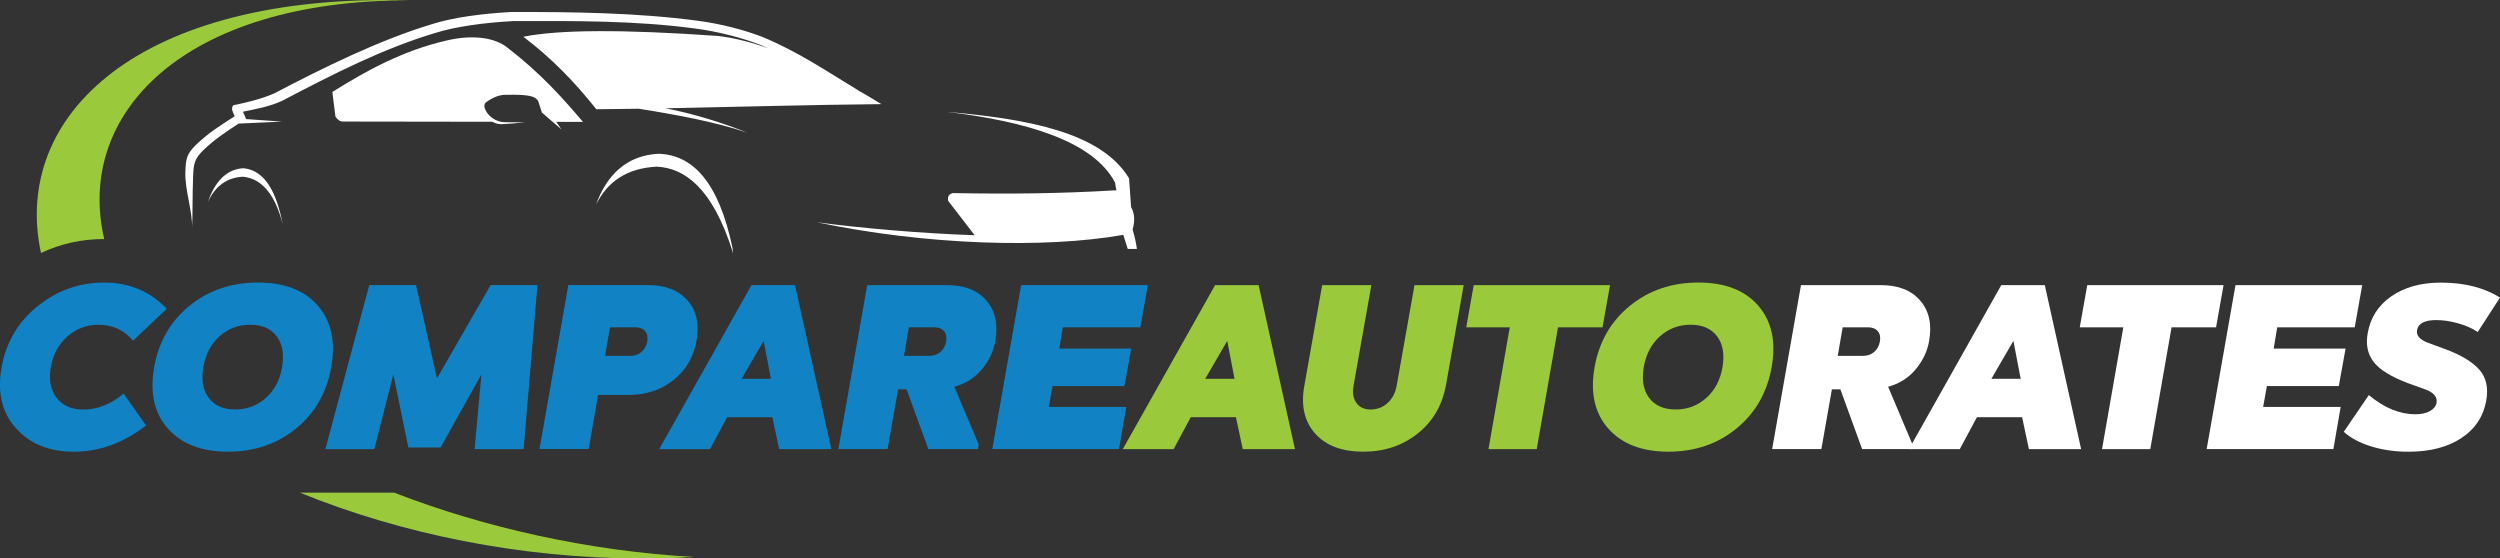 <?xml version="1.0" encoding="UTF-8"?>
<svg id="Layer_1" data-name="Layer 1" xmlns="http://www.w3.org/2000/svg" viewBox="0 0 574.09 128.24">
  <rect x="0" y="0" width="574.09" height="128.24" fill="#333333" stroke="none"/>
  <defs>
    <style>
      .cls-1, .cls-2 {
        fill: #fff;
      }

      .cls-1, .cls-3 {
        fill-rule: evenodd;
      }

      .cls-4 {
        fill: #1182c4;
      }

      .cls-3, .cls-5 {
        fill: #9aca3c;
      }
    </style>
  </defs>
  <g>
    <path class="cls-4" d="M38.3,70.91l-7.75,7.32c-2.04-2.44-4.7-3.66-7.96-3.66-2.69,0-5.06.9-7.1,2.69s-3.32,4.14-3.82,7.05-.05,5.25,1.34,7.05,3.44,2.69,6.13,2.69c3.26,0,6.35-1.22,9.25-3.66l5.16,7.32c-5.24,4.02-10.74,6.02-16.51,6.02s-10.17-1.8-13.39-5.41c-3.23-3.6-4.32-8.27-3.28-14.01,1.04-5.74,3.8-10.41,8.28-14.01s9.57-5.41,15.28-5.41,10.6,2.01,14.36,6.02Z"/>
    <path class="cls-4" d="M73,70.21c3.08,3.55,4.11,8.25,3.07,14.09-1.04,5.84-3.73,10.54-8.07,14.09s-9.56,5.33-15.65,5.33-10.7-1.78-13.82-5.33-4.16-8.25-3.12-14.09c1.04-5.85,3.75-10.54,8.12-14.09,4.37-3.55,9.61-5.33,15.71-5.33s10.69,1.78,13.77,5.33ZM50.41,77.23c-1.97,1.77-3.21,4.13-3.71,7.07-.5,2.94-.09,5.3,1.24,7.07,1.33,1.78,3.35,2.66,6.08,2.66s5.07-.89,7.05-2.66c1.97-1.77,3.21-4.13,3.71-7.07.5-2.94.09-5.3-1.24-7.07-1.33-1.77-3.35-2.66-6.08-2.66s-5.07.89-7.05,2.66Z"/>
    <path class="cls-4" d="M120.23,103.13h-11.24l1.56-17.16-9.36,16.78h-7.42l-3.44-16.78-4.36,17.16h-11.24l10.06-37.65h10.76l4.79,21.41,12.32-21.41h10.76l-3.17,37.65Z"/>
    <path class="cls-4" d="M148.79,65.47c4.02,0,7.06,1.18,9.12,3.55,2.06,2.37,2.73,5.47,2.02,9.3-.68,3.73-2.45,6.72-5.3,8.98-2.85,2.26-6.28,3.39-10.3,3.39h-6.99l-2.15,12.42h-11.3l6.62-37.65h18.29ZM140.08,75.16l-1.13,6.56h5.81c1,0,1.86-.3,2.55-.89s1.14-1.39,1.32-2.39.02-1.8-.48-2.39c-.5-.59-1.25-.89-2.26-.89h-5.81Z"/>
    <path class="cls-4" d="M190.91,103.13h-11.99l-1.56-7.32h-10.38l-3.93,7.32h-11.67l21.19-37.65h10l8.34,37.65ZM170.31,86.99h6.72l-1.67-8.71-5.06,8.71Z"/>
    <path class="cls-4" d="M217.43,65.47c4.02,0,7.05,1.18,9.09,3.55,2.04,2.37,2.73,5.47,2.04,9.3-.39,2.26-1.36,4.35-2.9,6.27-1.54,1.92-3.48,3.25-5.81,4.01l-.7.21,5.59,13.23-.16,1.08h-11.4l-5-13.72h-1.94l-2.42,13.72h-11.3l6.62-37.65h18.29ZM208.72,75.16l-1.13,6.56h5.81c1,0,1.86-.3,2.55-.89s1.14-1.39,1.32-2.39.02-1.8-.48-2.39c-.5-.59-1.25-.89-2.26-.89h-5.81Z"/>
    <path class="cls-4" d="M261.87,75.16h-17.8l-.81,4.89h16.51l-1.56,8.61h-16.51l-.86,4.79h17.8l-1.67,9.68h-29.1l6.62-37.65h29.1l-1.72,9.68Z"/>
    <path class="cls-5" d="M297.37,103.13h-11.99l-1.56-7.32h-10.38l-3.93,7.32h-11.67l21.19-37.65h10l8.34,37.65ZM276.77,86.99h6.72l-1.67-8.71-5.06,8.71Z"/>
    <path class="cls-5" d="M332.01,88.55c-.82,4.55-2.98,8.22-6.45,11-3.48,2.78-7.66,4.17-12.53,4.17s-8.55-1.39-11.03-4.17c-2.47-2.78-3.3-6.45-2.47-11l4.09-23.08h11.3l-4.09,23.08c-.29,1.65-.07,2.98.65,3.98.72,1,1.81,1.51,3.28,1.51s2.81-.5,3.9-1.51c1.09-1,1.78-2.33,2.07-3.98l4.09-23.08h11.3l-4.09,23.08Z"/>
    <path class="cls-5" d="M368,75.16h-10.22l-4.89,27.97h-11.08l4.89-27.97h-10l1.72-9.68h31.3l-1.72,9.68Z"/>
    <path class="cls-5" d="M403.77,70.21c3.08,3.55,4.11,8.25,3.07,14.09-1.04,5.84-3.73,10.54-8.07,14.09s-9.56,5.33-15.65,5.33-10.7-1.78-13.82-5.33-4.16-8.25-3.12-14.09c1.04-5.85,3.75-10.54,8.12-14.09,4.38-3.55,9.61-5.33,15.71-5.33s10.69,1.78,13.77,5.33ZM381.18,77.23c-1.97,1.77-3.21,4.13-3.71,7.07-.5,2.94-.09,5.3,1.24,7.07,1.33,1.78,3.35,2.66,6.08,2.66s5.07-.89,7.05-2.66c1.97-1.77,3.21-4.13,3.71-7.07.5-2.94.09-5.3-1.24-7.07-1.33-1.77-3.35-2.66-6.08-2.66s-5.07.89-7.05,2.66Z"/>
    <path class="cls-2" d="M431.86,65.47c4.02,0,7.05,1.18,9.09,3.55,2.04,2.37,2.73,5.47,2.04,9.3-.39,2.26-1.36,4.35-2.9,6.27-1.54,1.92-3.48,3.25-5.81,4.01l-.7.21,5.59,13.23-.16,1.08h-11.4l-5-13.72h-1.94l-2.42,13.72h-11.3l6.62-37.65h18.29ZM423.14,75.16l-1.13,6.56h5.81c1,0,1.86-.3,2.55-.89s1.14-1.39,1.32-2.39.02-1.8-.48-2.39c-.5-.59-1.25-.89-2.26-.89h-5.81Z"/>
    <path class="cls-2" d="M477.9,103.13h-11.99l-1.56-7.32h-10.38l-3.93,7.32h-11.67l21.19-37.65h10l8.34,37.65ZM457.3,86.99h6.72l-1.67-8.71-5.06,8.71Z"/>
    <path class="cls-2" d="M508.89,75.16h-10.22l-4.89,27.97h-11.08l4.89-27.97h-10l1.72-9.68h31.3l-1.72,9.68Z"/>
    <path class="cls-2" d="M540.73,75.16h-17.8l-.81,4.89h16.51l-1.56,8.61h-16.51l-.86,4.79h17.8l-1.67,9.68h-29.1l6.62-37.65h29.1l-1.72,9.68Z"/>
    <path class="cls-2" d="M574.09,68.33l-5.11,7.91c-1.22-.82-2.72-1.49-4.49-1.99-1.77-.5-3.45-.75-5.03-.75-2.65,0-4.12.75-4.41,2.26-.25,1.26.59,2.24,2.53,2.96l3.93,1.45c3.59,1.33,6.19,2.89,7.8,4.68,1.61,1.79,2.15,4.2,1.61,7.21-.68,3.66-2.6,6.52-5.76,8.58-3.16,2.06-7.19,3.09-12.1,3.09-3.05,0-5.89-.4-8.53-1.21-2.64-.81-4.74-1.93-6.32-3.36l5.76-8.44c3.51,2.94,7.08,4.41,10.7,4.41,1.36,0,2.47-.24,3.33-.73.86-.48,1.36-1.1,1.51-1.86.25-1.36-.61-2.4-2.58-3.12l-4.03-1.45c-3.87-1.47-6.49-3.1-7.85-4.89s-1.81-3.98-1.34-6.56c.61-3.55,2.41-6.38,5.41-8.47s6.79-3.15,11.38-3.15c5.41,0,9.95,1.15,13.61,3.44Z"/>
  </g>
  <path class="cls-1" d="M136.85,47.05c2.54-5.22,6.98-8.44,14.01-8.78,6.19.34,12.75,4.6,17.51,19.94-.05-.44-.11-.87-.17-1.3-3.15-15.1-9.11-21.37-16.98-21.6-7.4.36-11.97,5-14.36,11.73M47.74,46.37c1.63-3.52,4.24-5.59,8.05-5.79,4.95.47,7.67,5.14,9.15,10.96-1.35-6.91-3.84-12.42-9.03-12.91-4.04.21-6.6,3.24-8.17,7.74ZM133.88,28c-4.99-5.88-9.82-11.23-17.34-17.05-2.68-2.2-7.76-3.16-14.15-1.61-9.68,2.25-17.9,6.65-26.07,11.78.24,1.88.47,3.76.71,5.65.51.78,1.1,1.16,1.77,1.14l34.25.05c.69.38,1.47.59,2.21.55,1.81-.1,3.52-.23,5.25-.41-1.76-.03-2.8,0-4.75-.04-1.93-.05-4.04-1.56-4.51-3.47-.04-.35-.05-.75.33-1.07,1.73-1.28,3.15-1.71,4.41-1.75,2.96-.06,5.85,0,6.94.73.34.26.61.55.71.87.27.82.53,1.64.8,2.47,1.12,1,3.13,2.69,4.5,3.88-.37-.55-.77-1.14-1.2-1.73h6.15ZM146.75,24.98c8.24,1.3,17.64,3.03,24.87,5.49-5.45-2.19-12.19-4.34-18.8-5.6,16.52-.32,33.36-.81,49.58-.96-1.54-.94-3.23-1.96-5.05-3-7.16-4.33-14.24-9.16-22.43-12.49-4.06-1.54-9.24-2.94-14.74-3.66-13.92-1.86-29.01-2.04-42.93-2-6.88.4-13.14,1.26-17.81,2.71-12.1,3.62-25.02,9.98-36.45,15.97-2.94,1.29-6.35,2.11-9.38,2.72-.77.68.06,1.98.29,2.53-3.58,2.32-5.9,3.73-8.8,6.49-2.28,2.17-2.42,3.28-2.53,6.33-.15,4.18,1.7,8.97,1.54,13.15.15-4.18.07-7.83.23-12.01.11-3.05.26-4.16,2.53-6.33,2.43-2.31,5.04-4.07,7.94-5.94l9.95-.45-8.34-.59.08-.05c-.24-.55-.47-1.09-.71-1.64,3.03-.61,6.26-1.2,9.08-2.54,11.43-5.99,23.05-11.95,35.15-15.56,4.67-1.45,10.93-2.32,17.81-2.71,13.92-.03,27.84-.15,41.75,1.7,5.5.72,10.68,2.12,14.74,3.66.73.3,1.46.6,2.18.9-4-1.4-7.95-2.42-11.61-2.84-21.66-1.53-36.56-1.47-44.7.18,6.58,5.01,11.74,10.35,16.75,16.65,3.25-.03,6.52-.07,9.81-.12ZM256.37,43.69c-12.65.77-24.88.89-37.57.65-.9.22-1.26.81-1.06,1.79l6.08,7.89c-12.85-.45-26.31-1.66-36.28-2.99,25.12,5.27,52.31,6.09,70.42,2.9v.02c.32,1.06.67,2.14,1.01,3.21h2.11c-.21-1.48-.54-2.96-.99-4.43.46-1.74.61-3.47-.35-5.18-.16-2.2-.31-4.4-.47-6.6-6.37-10.55-23.11-13.64-41.89-15.27,18.27,2.19,33.68,6.68,38.7,16.27.04.57.15,1.15.3,1.73Z"/>
  <g>
    <path class="cls-3" d="M85.96,113.13h-17.09c23.12,9.43,50.69,15.12,78.6,15.12,4.04,0,8-.12,11.85-.35-24.13-1.37-47.97-6.7-68.79-14.76h-4.57Z"/>
    <path class="cls-3" d="M23.93,54.88C17.25,26.17,42.12,0,94.07.08,31.88-1.66,2.63,26.5,9.41,58.09c4.49-2.12,9.34-3.2,14.52-3.2Z"/>
  </g>
</svg>